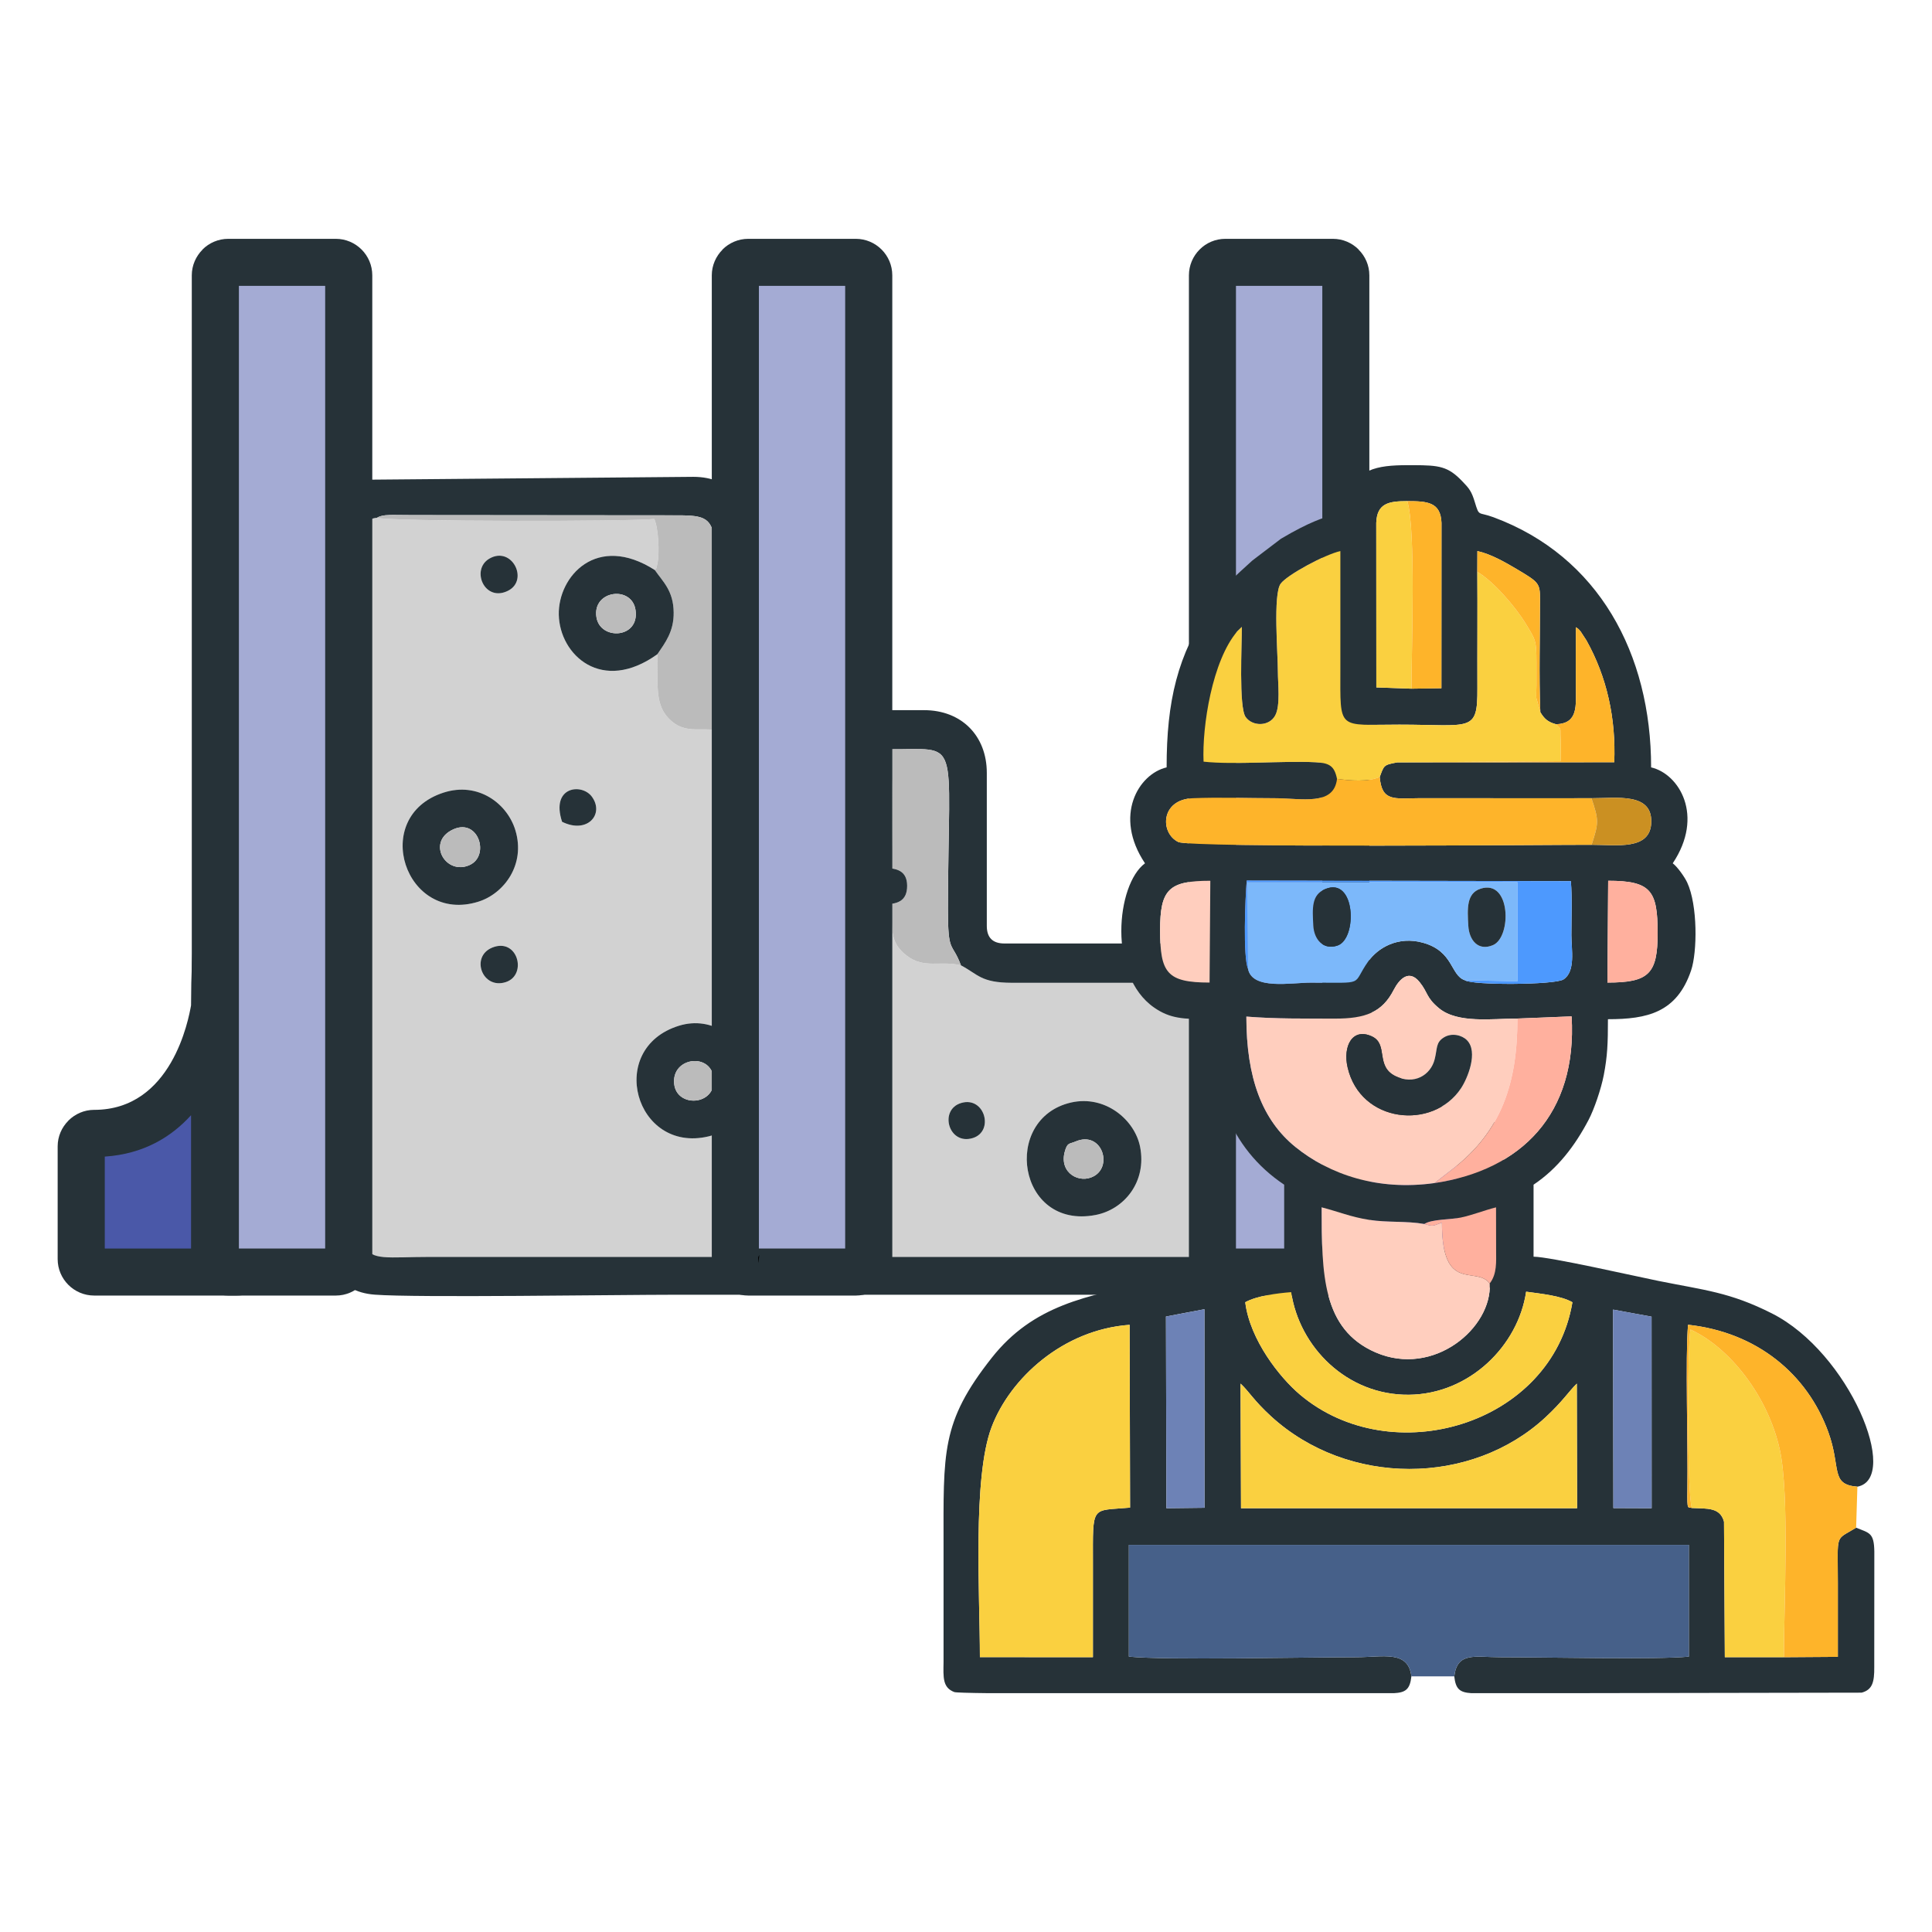 <?xml version="1.0" encoding="UTF-8"?>
<!DOCTYPE svg PUBLIC "-//W3C//DTD SVG 1.1//EN" "http://www.w3.org/Graphics/SVG/1.1/DTD/svg11.dtd">
<!-- Creator: CorelDRAW X7 -->
<svg xmlns="http://www.w3.org/2000/svg" xml:space="preserve" width="260px" height="260px" version="1.1" style="shape-rendering:geometricPrecision; text-rendering:geometricPrecision; image-rendering:optimizeQuality; fill-rule:evenodd; clip-rule:evenodd"
viewBox="0 0 26000 26000"
 xmlns:xlink="http://www.w3.org/1999/xlink">
 <defs>
  <style type="text/css">
   <![CDATA[
    .fil1 {fill:#263238}
    .fil7 {fill:#466089}
    .fil5 {fill:#4A58A8}
    .fil14 {fill:#4D99FE}
    .fil13 {fill:#6D82B6}
    .fil11 {fill:#7CB8FA}
    .fil6 {fill:#A4ABD4}
    .fil2 {fill:#BBBBBB}
    .fil15 {fill:#CB9022}
    .fil0 {fill:#D2D2D2}
    .fil8 {fill:#FAD040}
    .fil10 {fill:#FEB42A}
    .fil12 {fill:#FFB09E}
    .fil9 {fill:#FFCEBE}
    .fil4 {fill:black;fill-rule:nonzero}
    .fil3 {fill:#263238;fill-rule:nonzero}
   ]]>
  </style>
 </defs>
 <g id="Layer_x0020_1">
  <g id="_3030113545296">
   <path class="fil0" d="M9746 15904c320,-184 506,303 241,426 -258,121 -422,-112 -361,-297 45,-136 49,-88 120,-129zm4668 -1067c458,-104 857,231 929,597 92,471 -215,844 -601,917 -1050,200 -1268,-1298 -328,-1514zm-1477 6c314,-92 446,380 156,472 -330,103 -461,-384 -156,-472zm4164 9c50,-28 96,-39 139,-35l0 -1590 -3623 -1c-418,-1 -453,-113 -685,-235 -276,-68 -494,51 -728,-129 -211,-162 -204,-312 -204,-638 -269,0 -42,11 -138,-58 -222,-164 -200,-319 8,-482 78,-67 -115,-52 130,-67 0,-448 47,-1155 -53,-1534 -410,3 -822,0 -1233,1 -934,0 -716,-201 -912,-223 -339,-116 -564,62 -811,-201 -198,-211 -125,-534 -144,-856 -746,536 -1315,12 -1327,-531 -11,-516 510,-1103 1293,-601 33,-47 14,-1 32,-78 35,-147 15,-490 -40,-610 -326,35 -3529,37 -3732,-16 -273,17 -200,423 -200,698l1 5470c0,329 62,528 -271,595l0 592c352,61 271,318 270,670 -1,2152 -214,1922 912,1922l10433 0c753,0 542,1 709,255l313 9 0 -1858c-258,45 -407,-317 -139,-469zm-7964 -1048c458,-142 855,183 950,532 132,492 -186,872 -556,958 -982,230 -1382,-1184 -394,-1490zm1670 -8c321,-147 497,339 210,455 -332,135 -490,-327 -210,-455zm-4182 -1044c342,-138 475,367 184,464 -319,106 -483,-343 -184,-464zm-657 -2085c466,-151 859,146 968,507 140,462 -154,852 -497,960 -986,310 -1468,-1144 -471,-1467zm4823 3c319,-189 502,273 265,414 -140,84 -300,31 -355,-65 -90,-158 -30,-278 90,-349zm-3227 389c-156,-477 266,-522 401,-338 173,236 -62,507 -401,338zm-979 -3541c301,-176 535,284 256,430 -318,165 -510,-281 -256,-430z"/>
   <path class="fil1" d="M13517 12697c-158,0 -237,-79 -237,-236 0,-702 0,-1384 0,-2060 0,-501 -342,-844 -844,-844 -719,0 -1380,0 -2127,0 -78,0 -168,-90 -168,-169 0,-721 0,-1430 0,-2059 0,-533 -287,-912 -811,-912l-4451 39c-130,44 -280,167 -368,274 -102,124 -138,248 -144,447l0 6292c7,174 48,212 236,262 333,-67 271,-266 271,-595l-1 -5470c0,-275 -73,-681 200,-698 64,-40 166,-38 238,-38 79,0 159,2 238,2l3342 3c916,6 725,-130 720,2150 -1,441 23,464 191,776 196,22 -22,223 912,223 411,-1 823,2 1233,-1 1000,9 815,-228 810,2142 -1,624 54,441 175,766 232,122 267,234 685,235l2804 0 0 -529 -2904 0z"/>
   <path class="fil1" d="M16927 17170c-167,-254 44,-255 -709,-255l-10433 0c-1126,0 -913,230 -912,-1922 1,-352 82,-609 -269,-670 -133,21 -218,72 -237,219l0 1531 0 512c24,392 146,798 676,838 558,43 3255,1 4051,1l7056 0c154,0 361,12 507,0 223,-17 210,-93 270,-254z"/>
   <path class="fil2" d="M8813 7672c108,157 249,275 253,568 4,262 -118,414 -219,564 19,322 -54,645 144,856 247,263 472,85 811,201 -168,-312 -192,-335 -191,-776 5,-2280 196,-2144 -720,-2150l-3342 -3c-79,0 -159,-2 -238,-2 -72,0 -174,-2 -238,38 204,53 3406,52 3732,16 55,120 75,463 40,610 -18,77 1,31 -32,78z"/>
   <path class="fil2" d="M11870 11684c191,-9 337,30 338,235 1,212 -137,259 -346,247 96,69 -131,58 138,58 0,326 -7,476 204,638 234,180 452,61 728,129 -121,-325 -176,-142 -175,-766 5,-2370 190,-2133 -810,-2142 100,379 53,1086 53,1534 -245,15 -52,0 -130,67z"/>
   <path class="fil1" d="M14474 15362c346,-149 507,322 248,466 -194,108 -466,-41 -395,-321 36,-137 62,-108 147,-145zm-60 -525c-940,216 -722,1714 328,1514 386,-73 693,-446 601,-917 -72,-366 -471,-701 -929,-597z"/>
   <path class="fil1" d="M6067 11178c364,-205 539,340 249,465 -312,136 -565,-288 -249,-465zm-99 -511c-997,323 -515,1777 471,1467 343,-108 637,-498 497,-960 -109,-361 -502,-658 -968,-507z"/>
   <path class="fil1" d="M9073 14588c-40,-367 508,-430 532,-65 23,359 -497,386 -532,65zm64 -784c-988,306 -588,1720 394,1490 370,-86 688,-466 556,-958 -95,-349 -492,-674 -950,-532z"/>
   <path class="fil1" d="M8027 8308c-60,-366 480,-434 526,-96 54,384 -475,408 -526,96zm820 496c101,-150 223,-302 219,-564 -4,-293 -145,-411 -253,-568 -783,-502 -1304,85 -1293,601 12,543 581,1067 1327,531z"/>
   <path class="fil2" d="M9073 14588c35,321 555,294 532,-65 -24,-365 -572,-302 -532,65z"/>
   <path class="fil2" d="M8027 8308c51,312 580,288 526,-96 -46,-338 -586,-270 -526,96z"/>
   <path class="fil2" d="M6067 11178c-316,177 -63,601 249,465 290,-125 115,-670 -249,-465z"/>
   <path class="fil2" d="M14474 15362c-85,37 -111,8 -147,145 -71,280 201,429 395,321 259,-144 98,-615 -248,-466z"/>
   <path class="fil1" d="M10807 13796c-280,128 -122,590 210,455 288,-116 111,-602 -210,-455z"/>
   <path class="fil1" d="M6625 12752c-299,121 -135,570 184,464 291,-97 158,-602 -184,-464z"/>
   <path class="fil1" d="M10791 10670c-120,71 -180,191 -90,349 55,96 215,149 355,65 237,-141 54,-603 -265,-414z"/>
   <path class="fil1" d="M9746 15904c-71,41 -75,-7 -120,129 -61,185 103,418 361,297 265,-123 79,-610 -241,-426z"/>
   <path class="fil1" d="M6585 7518c-254,149 -62,595 256,430 279,-146 45,-606 -256,-430z"/>
   <path class="fil1" d="M7564 11059c339,169 574,-102 401,-338 -135,-184 -557,-139 -401,338z"/>
   <path class="fil1" d="M17101 14852c-297,169 -82,594 225,440 272,-136 69,-608 -225,-440z"/>
   <path class="fil1" d="M11862 12166c209,12 347,-35 346,-247 -1,-205 -147,-244 -338,-235 -208,163 -230,318 -8,482z"/>
   <path class="fil1" d="M12937 14843c-305,88 -174,575 156,472 290,-92 158,-564 -156,-472z"/>
   <path class="fil3" d="M3072 3214l1447 0c135,0 258,55 347,144 89,89 144,212 144,347l0 13239c0,135 -55,258 -144,347 -89,89 -212,144 -347,144l-1447 0c-135,0 -258,-55 -347,-144 -88,-89 -144,-211 -144,-347l0 -13239c0,-134 56,-257 145,-346l-1 -1c89,-89 212,-144 347,-144z"/>
   <polygon class="fil4" points="3229,16821 3231,16806 3227,16818 "/>
   <path class="fil4" d="M3205 16918l0 26c0,100 7,21 16,-56 -5,10 -10,20 -16,30z"/>
   <path class="fil3" d="M1267 14936c1047,0 1271,-1222 1304,-1406 3,-1659 248,-2272 454,-2190 56,-137 98,-102 127,150 149,316 225,1082 53,2080l0 3234c10,3 18,7 22,14l4 -12c2,-10 4,-17 6,-16 163,56 278,98 278,326 0,211 -102,319 -332,319l-1916 0c-135,0 -258,-55 -347,-144 -89,-89 -144,-211 -144,-347l0 -1517c0,-134 55,-256 144,-345l1 -1 0 -1c90,-89 212,-144 346,-144z"/>
   <path class="fil5" d="M2571 15008c-264,291 -636,522 -1161,557l0 1237 1161 0 0 -1794z"/>
   <polygon class="fil6" points="4376,3847 3215,3847 3215,16802 4376,16802 "/>
   <path class="fil3" d="M10070 3214l1447 0c135,0 258,55 347,144 89,89 144,212 144,347l0 13239c0,135 -55,258 -144,347 -89,89 -212,144 -347,144l-1447 0c-135,0 -258,-55 -347,-144 -88,-89 -144,-211 -144,-347l0 -13239c0,-134 56,-257 145,-346l-1 -1c89,-89 212,-144 347,-144z"/>
   <polygon class="fil4" points="10227,16821 10229,16806 10225,16818 "/>
   <path class="fil4" d="M10203 16918l0 26c0,100 7,21 16,-56 -5,10 -10,20 -16,30z"/>
   <polygon class="fil6" points="11374,3847 10213,3847 10213,16802 11374,16802 "/>
   <path class="fil3" d="M17937 3214l-1446 0c-136,0 -259,55 -347,144 -89,89 -144,212 -144,347l0 13239c0,135 55,258 144,347 88,89 211,144 347,144l1446 0c135,0 258,-55 347,-144 89,-89 144,-211 144,-347l0 -13239c0,-134 -55,-257 -145,-346l1 -1c-89,-89 -211,-144 -347,-144z"/>
   <polygon class="fil4" points="17781,16821 17778,16806 17782,16818 "/>
   <path class="fil4" d="M17805 16918l0 26c0,100 -7,21 -16,-56 4,10 10,20 16,30z"/>
   <path class="fil3" d="M19742 14936c-1046,0 -1270,-1222 -1304,-1406 -3,-1659 -248,-2272 -454,-2190 -55,-137 -97,-102 -126,150 -150,316 -225,1082 -53,2080l0 3234c-11,3 -18,7 -23,14l-4 -12c-2,-10 -4,-17 -5,-16 -163,56 -279,98 -279,326 0,211 103,319 332,319l1916 0c136,0 259,-55 347,-144 89,-89 144,-211 144,-347l0 -1517c0,-134 -55,-256 -144,-345l0 -1 -1 -1c-89,-89 -212,-144 -346,-144z"/>
   <path class="fil5" d="M18439 15008c264,291 636,522 1161,557l0 1237 -1161 0 0 -1794z"/>
   <polygon class="fil6" points="16633,3847 17795,3847 17795,16802 16633,16802 "/>
   <g>
    <path class="fil1" d="M21708 17624l518 95 1 2578 -515 -2 -4 -2671zm-2778 -11364l92 0c346,1 464,15 657,217 93,96 125,135 169,282 61,200 40,124 251,202 1414,524 2121,1837 2121,3366 379,88 718,652 291,1291 62,46 158,181 194,257 143,305 137,938 53,1185 -192,568 -591,656 -1119,656 0,327 -7,498 -56,752 -36,187 -130,461 -204,602 -184,351 -418,657 -741,873l0 969c216,0 1383,266 1676,325 624,126 963,151 1531,438 1046,528 1734,2222 1151,2332 -369,-28 -216,-250 -391,-734 -282,-779 -959,-1344 -1888,-1445 -38,433 0,1619 -9,2216 -5,301 8,230 61,250 205,10 380,-12 432,185l11 1823 795 0 726 -5c0,-332 0,-664 0,-996 0,-686 -43,-563 246,-742 179,73 241,66 245,321l-1 1553c2,203 -24,307 -170,346l-4047 7 -1204 0c-159,-10 -212,-56 -231,-226 39,-334 282,-258 615,-258 614,0 2115,34 2542,-8l0 -1504 -7536 0 0 1504c499,50 2328,8 3058,8 363,0 702,-99 744,258 -19,175 -78,218 -236,226l-5447 0c-277,-3 -450,-8 -468,-15 -160,-60 -148,-199 -145,-404l0 -1550c0,-1276 -38,-1675 650,-2546 555,-702 1271,-837 2177,-1018 300,-60 1581,-341 1757,-341l0 -969c-745,-498 -1001,-1302 -1001,-2227 -354,0 -533,-7 -748,-156 -628,-434 -511,-1658 -124,-1942 -428,-639 -87,-1203 291,-1291 0,-885 144,-1519 600,-2176 234,-338 308,-380 554,-608l385 -293c788,-466 730,-198 842,-513 154,-433 461,-475 849,-477zm-2235 12360c114,106 177,226 409,439 1035,948 2696,940 3694,15 236,-219 311,-346 422,-454l4 1677 -4523 0 -6 -1677zm-1004 -903l518 -98 1 2672 -513 6 -6 -2580zm-983 4585l-1521 -1c0,-839 -101,-2416 158,-3097 250,-659 963,-1311 1857,-1375l6 2460c-530,48 -500,-50 -500,754 0,420 0,839 0,1259zm2050 -4777c151,-85 427,-121 618,-136 109,738 750,1389 1584,1381 816,-8 1471,-660 1578,-1387 199,28 467,53 623,142 -277,1654 -2434,2288 -3669,1241 -270,-229 -671,-734 -734,-1241zm3290 -253c34,597 -754,1267 -1536,928 -720,-313 -725,-1054 -725,-1952 224,57 385,128 638,168 244,39 502,13 743,56 102,-67 346,-56 492,-87 173,-38 307,-95 473,-137 0,189 0,378 1,567 0,169 14,327 -86,457zm373 -3565l729 -29c78,1313 -677,2070 -1844,2243 -768,108 -1415,-116 -1872,-485 -449,-364 -661,-928 -661,-1755 401,32 779,26 1187,27 417,1 641,-84 797,-388 75,-145 205,-280 347,-104 117,145 85,207 262,353 250,206 707,140 1055,138zm1221 -1854c577,0 665,134 666,701 0,551 -116,669 -676,669l10 -1370zm-5364 1370c-577,0 -665,-133 -666,-701 0,-551 113,-669 676,-669l-10 1370zm518 -183c-70,-161 -39,-953 -18,-1190l4362 8c19,227 7,497 7,728 0,190 60,488 -107,595 -115,74 -1230,81 -1328,10 -194,-66 -148,-389 -562,-504 -335,-94 -608,68 -739,254 -229,325 -14,283 -774,283 -258,0 -784,102 -841,-184zm3085 -5344l1 -280c185,41 377,153 523,239 302,180 320,190 320,410 0,500 -16,1022 4,1519 53,88 100,133 213,163 299,-13 266,-245 265,-517 -1,-263 -1,-527 1,-789 50,38 19,8 62,55l79 121c278,496 398,1053 375,1641l-2921 2c-184,34 -177,39 -235,196 26,335 198,288 521,286 258,-1 516,0 775,0 518,0 1036,2 1553,0 341,1 818,-80 805,326 -12,380 -468,300 -803,301 -455,-2 -5390,45 -5562,-38 -246,-118 -244,-571 196,-589 352,-15 743,0 1099,0 367,0 798,109 841,-260 -35,-172 -100,-215 -290,-224 -428,-22 -1104,37 -1506,-8 -21,-476 117,-1361 454,-1754l61 -59c1,228 -43,1079 51,1212 91,129 318,131 399,-22 71,-134 35,-427 35,-591 0,-239 -66,-1038 37,-1180 87,-120 599,-395 804,-440 0,529 0,1059 0,1588 0,836 -45,748 793,748 970,0 1054,112 1051,-490 -2,-522 3,-1044 -1,-1566zm-942 -952c264,1 449,9 460,292l-1 2226 -403 6 -473 -17 -1 -2215c10,-263 167,-292 418,-292z"/>
    <path class="fil7" d="M18994 22560l577 0c39,-334 282,-258 615,-258 614,0 2115,34 2542,-8l0 -1504 -7536 0 0 1504c499,50 2328,8 3058,8 363,0 702,-99 744,258z"/>
    <path class="fil8" d="M14708 22302c0,-420 0,-839 0,-1259 0,-804 -30,-706 500,-754l-6 -2460c-894,64 -1607,716 -1857,1375 -259,681 -158,2258 -158,3097l1521 1z"/>
    <path class="fil8" d="M17993 10482c176,24 416,44 575,-26 58,-157 51,-162 235,-196l2199 -16c0,-98 6,-213 0,-308 -8,-144 18,-114 -60,-189 -113,-30 -160,-75 -213,-163l-54 -192c-3,-36 1,-122 2,-163 1,-107 1,-216 0,-323 -1,-290 -13,-296 -142,-509 -142,-234 -442,-580 -654,-701 4,522 -1,1044 1,1566 3,602 -81,490 -1051,490 -838,0 -793,88 -793,-748 0,-529 0,-1059 0,-1588 -205,45 -717,320 -804,440 -103,142 -37,941 -37,1180 0,164 36,457 -35,591 -81,153 -308,151 -399,22 -94,-133 -50,-984 -51,-1212l-61 59c-337,393 -475,1278 -454,1754 402,45 1078,-14 1506,8 190,9 255,52 290,224z"/>
    <path class="fil9" d="M18135 14362c-65,-283 66,-539 331,-413 220,106 41,398 311,532 253,126 477,-14 530,-225 38,-150 13,-227 126,-296 105,-64 241,-30 308,38 157,158 8,516 -79,647 -376,569 -1355,473 -1527,-283zm1171 1559l229 -178c676,-516 886,-1172 886,-2036 -348,2 -805,68 -1055,-138 -177,-146 -145,-208 -262,-353 -142,-176 -272,-41 -347,104 -156,304 -380,389 -797,388 -408,-1 -786,5 -1187,-27 0,827 212,1391 661,1755 457,369 1104,593 1872,485z"/>
    <path class="fil8" d="M16701 20297l4523 0 -4 -1677c-111,108 -186,235 -422,454 -998,925 -2659,933 -3694,-15 -232,-213 -295,-333 -409,-439l6 1677z"/>
    <path class="fil8" d="M22769 20294c205,10 380,-12 432,185l11 1823 795 0c0,-696 78,-2194 -56,-2796 -162,-726 -678,-1375 -1202,-1614 -43,246 -46,2236 20,2402z"/>
    <path class="fil10" d="M21419 11369c97,-295 98,-332 -2,-627 -517,2 -1035,0 -1553,0 -259,0 -517,-1 -775,0 -323,2 -495,49 -521,-286 -159,70 -399,50 -575,26 -43,369 -474,260 -841,260 -356,0 -747,-15 -1099,0 -440,18 -442,471 -196,589 172,83 5107,36 5562,38z"/>
    <path class="fil11" d="M19924 11960c411,-134 421,652 168,759 -202,86 -321,-70 -332,-259 -14,-234 -25,-439 164,-500zm-2090 5c411,-174 437,669 165,760 -194,65 -315,-86 -325,-267 -13,-237 -26,-415 160,-493zm-1038 1075c57,286 583,184 841,184 760,0 545,42 774,-283 131,-186 404,-348 739,-254 414,115 368,438 562,504l709 15 0 -1334 -3640 0 15 1168z"/>
    <path class="fil10" d="M22769 20294c-66,-166 -63,-2156 -20,-2402 524,239 1040,888 1202,1614 134,602 56,2100 56,2796l726 -5c0,-332 0,-664 0,-996 0,-686 -43,-563 246,-742l17 -552c-369,-28 -216,-250 -391,-734 -282,-779 -959,-1344 -1888,-1445 -38,433 0,1619 -9,2216 -5,301 8,230 61,250z"/>
    <path class="fil9" d="M20048 17272c-186,-245 -643,144 -643,-819 -129,45 -108,56 -237,19 -241,-43 -499,-17 -743,-56 -253,-40 -414,-111 -638,-168 0,898 5,1639 725,1952 782,339 1570,-331 1536,-928z"/>
    <path class="fil8" d="M16758 17525c63,507 464,1012 734,1241 1235,1047 3392,413 3669,-1241 -156,-89 -424,-114 -623,-142 -107,727 -762,1379 -1578,1387 -834,8 -1475,-643 -1584,-1381 -191,15 -467,51 -618,136z"/>
    <path class="fil12" d="M20421 13707c0,864 -210,1520 -886,2036l-229 178c1167,-173 1922,-930 1844,-2243l-729 29z"/>
    <polygon class="fil13" points="21712,20295 22227,20297 22226,17719 21708,17624 "/>
    <polygon class="fil13" points="15697,20297 16210,20291 16209,17619 15691,17717 "/>
    <path class="fil8" d="M18995 9268c0,-534 61,-2138 -56,-2524 -251,0 -408,29 -418,292l1 2215 473 17z"/>
    <path class="fil1" d="M19662 14645c87,-131 236,-489 79,-647 -67,-68 -203,-102 -308,-38 -113,69 -88,146 -126,296 -53,211 -277,351 -530,225 -270,-134 -91,-426 -311,-532 -265,-126 -396,130 -331,413 172,756 1151,852 1527,283z"/>
    <path class="fil14" d="M16796 13040l-15 -1168 3640 0 0 1334 -709 -15c98,71 1213,64 1328,-10 167,-107 107,-405 107,-595 0,-231 12,-501 -7,-728l-4362 -8c-21,237 -52,1029 18,1190z"/>
    <path class="fil10" d="M18995 9268l403 -6 1 -2226c-11,-283 -196,-291 -460,-292 117,386 56,1990 56,2524z"/>
    <path class="fil9" d="M16278 13223l10 -1370c-563,0 -676,118 -676,669 1,568 89,701 666,701z"/>
    <path class="fil10" d="M20942 9747c78,75 52,45 60,189 6,95 0,210 0,308l-2199 16 2921 -2c23,-588 -97,-1145 -375,-1641l-79 -121c-43,-47 -12,-17 -62,-55 -2,262 -2,526 -1,789 1,272 34,504 -265,517z"/>
    <path class="fil12" d="M21632 13223c560,0 676,-118 676,-669 -1,-567 -89,-701 -666,-701l-10 1370z"/>
    <path class="fil12" d="M19168 16472c129,37 108,26 237,-19 0,963 457,574 643,819 100,-130 86,-288 86,-457 -1,-189 -1,-378 -1,-567 -166,42 -300,99 -473,137 -146,31 -390,20 -492,87z"/>
    <path class="fil10" d="M19881 7696c212,121 512,467 654,701 129,213 141,219 142,509 1,107 1,216 0,323 -1,41 -5,127 -2,163l54 192c-20,-497 -4,-1019 -4,-1519 0,-220 -18,-230 -320,-410 -146,-86 -338,-198 -523,-239l-1 280z"/>
    <path class="fil15" d="M21419 11369c335,-1 791,79 803,-301 13,-406 -464,-325 -805,-326 100,295 99,332 2,627z"/>
    <path class="fil1" d="M17834 11965c-186,78 -173,256 -160,493 10,181 131,332 325,267 272,-91 246,-934 -165,-760z"/>
    <path class="fil1" d="M19924 11960c-189,61 -178,266 -164,500 11,189 130,345 332,259 253,-107 243,-893 -168,-759z"/>
   </g>
  </g>
 </g>
</svg>
